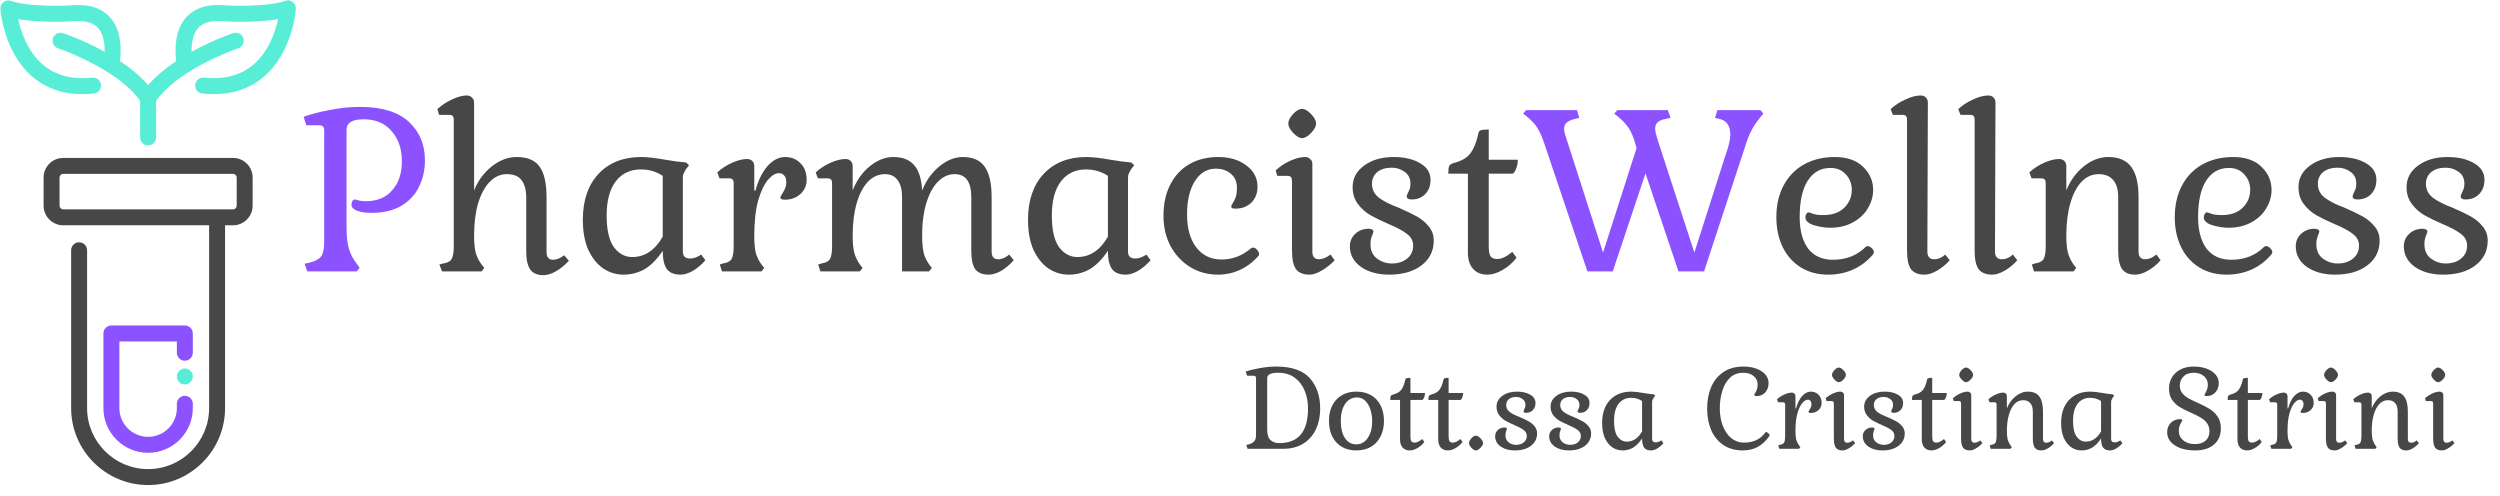 <svg width="2579" height="512" viewBox="0 0 2579 512" fill="none" xmlns="http://www.w3.org/2000/svg">
<path d="M301.716 1.873C299.341 0.215 296.331 -0.09 293.697 1.097C293.532 1.168 276.575 7.953 228.257 5.331C212.382 4.46 200.152 8.764 191.933 18.078C180.432 31.095 180.221 50.098 181.82 62.998C171.213 70.065 160.959 78.355 152.798 87.809C144.637 78.355 134.372 70.065 123.765 62.998C125.364 50.098 125.152 31.095 113.652 18.078C105.432 8.764 93.215 4.484 77.328 5.342C29.021 7.965 12.065 1.18 12.006 1.156C9.372 -0.032 6.303 0.262 3.927 1.909C1.552 3.567 0.223 6.342 0.423 9.223C0.552 11.046 3.821 54.225 33.925 79.531C47.836 91.231 65.04 97.123 85.159 97.123C88.969 97.123 92.885 96.911 96.895 96.488C101.411 96.006 104.691 91.96 104.221 87.445C103.751 82.918 99.706 79.66 95.178 80.119C74.6 82.283 57.572 77.873 44.59 66.996C28.433 53.461 21.554 32.647 18.72 19.724C29.844 21.676 48.647 23.381 78.222 21.782C88.817 21.206 96.589 23.628 101.317 28.978C106.926 35.34 108.113 45.253 107.949 53.402C86.088 41.302 66.521 34.681 65.028 34.188C60.712 32.753 56.056 35.081 54.621 39.397C53.186 43.713 55.515 48.369 59.83 49.804C60.23 49.933 85.83 58.611 110.265 73.875C110.371 73.945 110.477 74.016 110.595 74.075C123.624 82.247 136.288 92.302 144.579 103.931V141.784C144.579 146.335 148.259 150.015 152.81 150.015C157.361 150.015 161.041 146.335 161.041 141.784V103.931C169.343 92.302 182.008 82.247 195.037 74.075C195.143 74.016 195.249 73.945 195.355 73.875C219.79 58.611 245.39 49.933 245.79 49.804C250.105 48.369 252.434 43.713 250.999 39.397C249.564 35.081 244.896 32.753 240.592 34.188C239.099 34.681 219.532 41.302 197.671 53.402C197.495 45.253 198.694 35.328 204.303 28.978C209.031 23.628 216.803 21.217 227.387 21.782C256.961 23.393 275.764 21.688 286.888 19.724C284.054 32.647 277.175 53.461 261.018 66.996C248.036 77.873 231.02 82.283 210.43 80.119C205.914 79.672 201.858 82.918 201.387 87.445C200.917 91.972 204.186 96.017 208.713 96.488C212.735 96.911 216.639 97.123 220.449 97.123C240.58 97.123 257.772 91.231 271.683 79.531C301.799 54.225 305.068 11.057 305.185 9.223C305.373 6.33 304.092 3.531 301.716 1.873Z" fill="#57EDD6"/>
<path d="M240.392 162.915H65.204C54.045 162.915 44.967 171.993 44.967 183.153V212.163C44.967 223.322 54.045 232.4 65.204 232.4H81.632H215.722V420.982C215.722 455.683 187.488 483.917 152.786 483.917C118.085 483.917 89.851 455.683 89.851 420.982V258.165C89.851 253.614 86.171 249.933 81.62 249.933C77.069 249.933 73.389 253.614 73.389 258.165V420.982C73.389 464.761 109.007 500.38 152.786 500.38C196.566 500.38 232.184 464.761 232.184 420.982V232.412H240.381C251.54 232.412 260.618 223.334 260.618 212.174V183.165C260.63 171.993 251.552 162.915 240.392 162.915ZM244.167 212.163C244.167 214.244 242.474 215.937 240.392 215.937H223.965H81.632H65.204C63.123 215.937 61.429 214.244 61.429 212.163V183.153C61.429 181.071 63.123 179.378 65.204 179.378H240.392C242.474 179.378 244.167 181.071 244.167 183.153V212.163Z" fill="#474747"/>
<path d="M195.249 381.53C194.802 381.224 194.32 380.977 193.826 380.766C193.32 380.566 192.803 380.401 192.286 380.295C191.215 380.084 190.122 380.084 189.064 380.295C188.534 380.401 188.017 380.566 187.523 380.766C187.029 380.977 186.547 381.224 186.1 381.53C185.653 381.824 185.23 382.165 184.854 382.553C183.325 384.082 182.443 386.198 182.443 388.374C182.443 390.537 183.325 392.654 184.854 394.183C185.23 394.571 185.653 394.912 186.1 395.206C186.547 395.512 187.029 395.759 187.523 395.97C188.017 396.17 188.534 396.335 189.064 396.441C189.593 396.546 190.134 396.593 190.675 396.593C191.215 396.593 191.756 396.546 192.286 396.441C192.803 396.335 193.32 396.17 193.826 395.97C194.32 395.759 194.802 395.512 195.249 395.206C195.696 394.912 196.119 394.571 196.495 394.183C198.024 392.654 198.906 390.537 198.906 388.374C198.906 386.198 198.024 384.082 196.495 382.553C196.119 382.165 195.696 381.824 195.249 381.53Z" fill="#57EDD6"/>
<path d="M190.675 335.775H114.922C110.371 335.775 106.691 339.456 106.691 344.006V420.994C106.691 446.417 127.375 467.101 152.798 467.101C178.222 467.101 198.906 446.417 198.906 420.994V416.561C198.906 412.01 195.225 408.329 190.675 408.329C186.124 408.329 182.443 412.01 182.443 416.561V420.994C182.443 437.339 169.143 450.639 152.798 450.639C136.453 450.639 123.153 437.339 123.153 420.994V352.238H182.443V363.891C182.443 368.442 186.124 372.123 190.675 372.123C195.225 372.123 198.906 368.442 198.906 363.891V344.006C198.906 339.456 195.225 335.775 190.675 335.775Z" fill="#8C52FF"/>
<path d="M314.216 272.064L319.848 270.784C325.651 269.248 329.491 267.115 331.368 264.384C333.416 261.483 334.44 256.448 334.44 249.28V134.592C334.44 132.544 334.013 131.179 333.16 130.496C332.307 129.643 331.027 129.216 329.32 129.216H316.008L313.192 120.512C319.848 117.952 328.637 115.648 339.56 113.6C350.483 111.381 360.979 110.272 371.048 110.272C393.747 110.272 410.643 115.392 421.736 125.632C432.829 135.872 438.376 149.099 438.376 165.312C438.376 175.381 436.328 184.512 432.232 192.704C428.307 200.896 422.163 207.467 413.8 212.416C405.608 217.195 395.368 219.584 383.08 219.584C377.619 219.584 372.84 218.901 368.744 217.536C364.648 216 362.6 213.952 362.6 211.392C362.6 209.856 362.856 208.576 363.368 207.552C364.051 206.357 364.989 205.76 366.184 205.76C366.696 205.76 367.976 206.101 370.024 206.784C372.072 207.296 374.547 207.552 377.448 207.552C389.053 207.552 398.099 203.797 404.584 196.288C411.24 188.779 414.568 178.795 414.568 166.336C414.568 153.707 411.069 143.381 404.072 135.36C397.245 127.168 387.517 123.072 374.888 123.072C363.283 123.072 357.48 126.741 357.48 134.08V233.408C357.48 242.965 358.248 250.56 359.784 256.192C361.32 261.653 364.051 266.944 367.976 272.064L371.048 276.16L367.976 280H317.032L314.216 272.064ZM1592.27 145.6C1589.71 138.432 1586.98 132.971 1584.07 129.216C1581.17 125.461 1576.91 121.451 1571.27 117.184L1574.35 113.6H1626.83L1629.13 121.536L1624.27 122.816C1620.51 123.669 1617.78 124.949 1616.07 126.656C1614.37 128.192 1613.51 130.325 1613.51 133.056C1613.51 134.763 1613.94 136.896 1614.79 139.456C1615.65 142.016 1616.16 143.637 1616.33 144.32L1653.71 260.544L1688.27 152.768L1686.22 145.6C1684 138.603 1681.35 133.227 1678.28 129.472C1675.38 125.717 1671.03 121.621 1665.23 117.184L1668.55 113.6H1720.52L1723.34 121.536L1717.71 122.816C1714.12 123.499 1711.48 124.693 1709.77 126.4C1708.23 127.936 1707.47 130.155 1707.47 133.056C1707.47 135.104 1708.32 138.859 1710.03 144.32L1747.91 260.544L1780.17 159.68C1783.41 150.805 1785.03 143.723 1785.03 138.432C1784.69 129.557 1781.11 124.352 1774.28 122.816L1769.16 121.536L1771.72 113.6H1816.01L1819.08 117.184L1815.5 121.536C1809.7 128.533 1805.34 136.213 1802.44 144.576L1757.9 280H1731.53L1697.48 178.88L1663.69 280H1637.58L1592.27 145.6Z" fill="#8C52FF"/>
<path d="M560.504 283.84C554.189 283.84 549.667 281.877 546.936 277.952C544.205 274.027 542.84 267.712 542.84 259.008V203.968C542.84 195.947 541.219 189.888 537.976 185.792C534.904 181.696 529.869 179.648 522.872 179.648C516.216 179.648 510.328 182.293 505.208 187.584C500.088 192.875 496.077 200.299 493.176 209.856C490.445 219.413 489.08 230.421 489.08 242.88C489.08 250.048 489.592 255.851 490.616 260.288C491.811 264.725 493.859 268.907 496.76 272.832L499.576 276.416L496.76 280H456.056L453.24 272.832L458.36 271.552C462.285 270.869 464.845 269.333 466.04 266.944C467.405 264.384 468.088 260.117 468.088 254.144V123.584C468.088 121.707 467.747 120.427 467.064 119.744C466.381 118.891 465.187 118.464 463.48 118.464H452.984L451.192 112.576C455.629 108.48 460.664 105.152 466.296 102.592C472.099 99.861 477.133 98.496 481.4 98.496C483.619 98.496 485.411 99.179 486.776 100.544C488.312 101.909 489.08 103.701 489.08 105.92V196.544C493.005 186.475 499.064 178.197 507.256 171.712C515.448 165.227 523.981 161.984 532.856 161.984C544.12 161.984 552.056 165.312 556.664 171.968C561.443 178.453 563.832 189.12 563.832 203.968V260.032C563.832 265.323 566.051 267.968 570.488 267.968C574.072 267.968 577.912 266.432 582.008 263.36L586.872 268.992C582.605 273.6 578.083 277.269 573.304 280C568.696 282.56 564.429 283.84 560.504 283.84ZM643.224 283.328C635.715 283.328 628.717 281.195 622.232 276.928C615.917 272.491 610.797 266.091 606.872 257.728C603.117 249.195 601.24 238.869 601.24 226.752C601.24 206.784 606.616 190.997 617.368 179.392C628.291 167.787 642.968 161.984 661.4 161.984C667.544 161.984 675.907 162.923 686.488 164.8C694.339 166.165 701.421 167.104 707.736 167.616L710.808 170.432L707.48 174.784C706.285 176.832 705.432 178.453 704.92 179.648C704.579 180.672 704.408 182.123 704.408 184V259.52C704.408 264.299 706.883 266.688 711.832 266.688C715.587 266.688 719.427 265.323 723.352 262.592L727.704 268.48C723.608 273.088 719.256 276.757 714.648 279.488C710.04 282.048 705.859 283.328 702.104 283.328C695.619 283.328 690.925 281.451 688.024 277.696C685.123 273.771 683.672 267.456 683.672 258.752C677.528 267.797 671.128 274.197 664.472 277.952C657.987 281.536 650.904 283.328 643.224 283.328ZM652.184 265.152C665.155 265.152 675.651 258.155 683.672 244.16V181.44C677.016 177.003 669.507 174.784 661.144 174.784C650.051 174.784 641.347 178.965 635.032 187.328C628.888 195.52 625.816 207.211 625.816 222.4C625.816 237.077 628.291 247.915 633.24 254.912C638.36 261.739 644.675 265.152 652.184 265.152ZM742.526 272.832L746.878 271.552C750.974 270.869 753.619 269.333 754.814 266.944C756.179 264.384 756.862 260.117 756.862 254.144V189.12C756.862 187.243 756.521 185.963 755.838 185.28C755.155 184.427 753.961 184 752.254 184H742.27L739.966 177.856C744.403 173.76 749.523 170.432 755.326 167.872C761.129 165.312 766.249 164.032 770.686 164.032C772.905 164.032 774.697 164.715 776.062 166.08C777.427 167.445 778.11 169.152 778.11 171.2V196.544H779.39C782.121 186.133 786.217 177.771 791.678 171.456C797.31 165.141 803.369 161.984 809.854 161.984C816.339 161.984 821.63 164.117 825.726 168.384C829.993 172.48 832.126 178.197 832.126 185.536C832.126 191.339 829.993 196.203 825.726 200.128C821.459 204.053 816.083 206.016 809.598 206.016C806.526 206.016 804.99 205.248 804.99 203.712C804.99 203.2 805.587 202.005 806.782 200.128C807.977 198.251 809.001 196.373 809.854 194.496C810.707 192.619 811.134 190.4 811.134 187.84C811.134 184.939 810.451 182.72 809.086 181.184C807.721 179.477 805.929 178.624 803.71 178.624C800.126 178.624 796.371 180.843 792.446 185.28C788.521 189.717 785.107 196.8 782.206 206.528C779.475 216.256 778.11 228.629 778.11 243.648C778.11 250.645 778.622 256.363 779.646 260.8C780.841 265.067 782.803 269.077 785.534 272.832L788.35 276.416L785.534 280H744.83L742.526 272.832ZM1019.9 283.328C1013.58 283.328 1008.98 281.451 1006.07 277.696C1003.34 273.771 1001.98 267.456 1001.98 258.752V203.456C1001.98 187.584 996.261 179.648 984.826 179.648C978.511 179.648 972.794 182.208 967.674 187.328C962.725 192.277 958.799 199.36 955.898 208.576C952.997 217.621 951.461 228.117 951.29 240.064V242.88C951.29 250.731 951.887 257.045 953.082 261.824C954.447 266.603 957.178 271.467 961.274 276.416L958.458 280H930.554V203.456C930.554 195.605 929.018 189.717 925.946 185.792C923.045 181.696 918.693 179.648 912.89 179.648C906.234 179.648 900.346 182.293 895.226 187.584C890.277 192.875 886.437 200.299 883.706 209.856C880.975 219.413 879.61 230.421 879.61 242.88C879.61 250.048 880.122 255.851 881.146 260.288C882.341 264.725 884.303 268.907 887.034 272.832L889.85 276.416L887.034 280H846.33L844.026 272.832L848.378 271.552C852.474 270.869 855.119 269.333 856.314 266.944C857.679 264.384 858.362 260.117 858.362 254.144V189.12C858.362 187.243 858.021 185.963 857.338 185.28C856.655 184.427 855.461 184 853.754 184H843.77L841.466 177.856C845.903 173.76 851.023 170.432 856.826 167.872C862.629 165.312 867.749 164.032 872.186 164.032C874.405 164.032 876.197 164.715 877.562 166.08C878.927 167.445 879.61 169.152 879.61 171.2V196.544C883.535 186.304 889.338 178.027 897.018 171.712C904.869 165.227 913.061 161.984 921.594 161.984C931.151 161.984 938.319 164.8 943.098 170.432C947.877 175.893 950.607 184.597 951.29 196.544C955.215 186.475 961.103 178.197 968.954 171.712C976.805 165.227 984.911 161.984 993.274 161.984C1003.68 161.984 1011.19 165.312 1015.8 171.968C1020.58 178.624 1022.97 189.12 1022.97 203.456V259.52C1022.97 264.811 1025.19 267.456 1029.63 267.456C1033.55 267.456 1037.39 265.835 1041.15 262.592L1045.75 268.48C1041.66 273.088 1037.31 276.757 1032.7 279.488C1028.09 282.048 1023.82 283.328 1019.9 283.328ZM1102.47 283.328C1094.96 283.328 1087.97 281.195 1081.48 276.928C1075.17 272.491 1070.05 266.091 1066.12 257.728C1062.37 249.195 1060.49 238.869 1060.49 226.752C1060.49 206.784 1065.87 190.997 1076.62 179.392C1087.54 167.787 1102.22 161.984 1120.65 161.984C1126.79 161.984 1135.16 162.923 1145.74 164.8C1153.59 166.165 1160.67 167.104 1166.99 167.616L1170.06 170.432L1166.73 174.784C1165.54 176.832 1164.68 178.453 1164.17 179.648C1163.83 180.672 1163.66 182.123 1163.66 184V259.52C1163.66 264.299 1166.13 266.688 1171.08 266.688C1174.84 266.688 1178.68 265.323 1182.6 262.592L1186.95 268.48C1182.86 273.088 1178.51 276.757 1173.9 279.488C1169.29 282.048 1165.11 283.328 1161.35 283.328C1154.87 283.328 1150.18 281.451 1147.27 277.696C1144.37 273.771 1142.92 267.456 1142.92 258.752C1136.78 267.797 1130.38 274.197 1123.72 277.952C1117.24 281.536 1110.15 283.328 1102.47 283.328ZM1111.43 265.152C1124.4 265.152 1134.9 258.155 1142.92 244.16V181.44C1136.27 177.003 1128.76 174.784 1120.39 174.784C1109.3 174.784 1100.6 178.965 1094.28 187.328C1088.14 195.52 1085.07 207.211 1085.07 222.4C1085.07 237.077 1087.54 247.915 1092.49 254.912C1097.61 261.739 1103.92 265.152 1111.43 265.152ZM1256.56 283.328C1245.81 283.328 1236.17 280.683 1227.63 275.392C1219.1 270.101 1212.36 262.848 1207.41 253.632C1202.63 244.416 1200.24 234.091 1200.24 222.656C1200.24 210.368 1202.54 199.701 1207.15 190.656C1211.76 181.44 1218.33 174.357 1226.86 169.408C1235.4 164.459 1245.3 161.984 1256.56 161.984C1268.51 161.984 1278.23 164.885 1285.74 170.688C1293.42 176.32 1297.26 183.659 1297.26 192.704C1297.26 199.36 1295.13 204.821 1290.86 209.088C1286.6 213.184 1281.14 215.232 1274.48 215.232C1272.94 215.232 1271.83 215.061 1271.15 214.72C1270.47 214.379 1270.13 213.781 1270.13 212.928C1270.13 212.416 1270.64 211.307 1271.66 209.6C1272.86 207.893 1273.88 205.845 1274.74 203.456C1275.59 200.896 1276.02 197.653 1276.02 193.728C1276.02 187.584 1273.97 182.805 1269.87 179.392C1265.95 175.808 1260.66 174.016 1254 174.016C1245.13 174.016 1237.96 178.368 1232.5 187.072C1227.21 195.605 1224.56 206.955 1224.56 221.12C1224.56 235.456 1227.72 246.805 1234.03 255.168C1240.52 263.531 1249.22 267.712 1260.14 267.712C1265.78 267.712 1271.07 266.773 1276.02 264.896C1280.97 263.019 1285.91 260.032 1290.86 255.936C1291.21 255.595 1291.89 255.424 1292.91 255.424C1294.28 255.424 1295.56 256.192 1296.75 257.728C1298.12 259.093 1298.8 260.544 1298.8 262.08C1298.8 263.275 1298.63 263.872 1298.29 263.872C1292.83 270.187 1286.43 275.051 1279.09 278.464C1271.92 281.707 1264.41 283.328 1256.56 283.328ZM1343.08 142.528C1340.52 142.528 1337.53 140.736 1334.12 137.152C1330.7 133.568 1329 130.325 1329 127.424C1329 124.523 1330.62 121.28 1333.86 117.696C1337.28 114.112 1340.35 112.32 1343.08 112.32C1345.98 112.32 1349.14 114.112 1352.55 117.696C1355.96 121.28 1357.67 124.523 1357.67 127.424C1357.67 130.325 1355.96 133.568 1352.55 137.152C1349.14 140.736 1345.98 142.528 1343.08 142.528ZM1350.76 283.328C1344.44 283.328 1339.84 281.451 1336.93 277.696C1334.2 273.771 1332.84 267.456 1332.84 258.752V187.072C1332.84 185.024 1332.5 183.573 1331.81 182.72C1331.13 181.867 1329.94 181.44 1328.23 181.44H1317.73L1315.94 175.808C1320.38 171.712 1325.41 168.384 1331.05 165.824C1336.85 163.264 1341.88 161.984 1346.15 161.984C1348.37 161.984 1350.16 162.667 1351.53 164.032C1353.06 165.227 1353.83 166.848 1353.83 168.896V259.52C1353.83 264.811 1356.13 267.456 1360.74 267.456C1364.33 267.456 1368.25 265.835 1372.52 262.592L1376.87 268.48C1372.6 272.917 1368.08 276.501 1363.3 279.232C1358.69 281.963 1354.51 283.328 1350.76 283.328ZM1432.99 283.328C1421.39 283.328 1411.74 280.683 1404.06 275.392C1396.38 269.931 1392.54 262.848 1392.54 254.144C1392.54 249.024 1394.34 244.757 1397.92 241.344C1401.67 237.76 1406.37 235.968 1412 235.968C1413.19 235.968 1414.3 236.224 1415.33 236.736C1416.35 237.248 1416.86 237.931 1416.86 238.784C1416.86 239.296 1416.35 240.832 1415.33 243.392C1414.3 245.781 1413.79 248.683 1413.79 252.096C1413.79 258.411 1416.01 263.275 1420.45 266.688C1425.06 270.101 1430.18 271.808 1435.81 271.808C1442.29 271.808 1447.58 270.101 1451.68 266.688C1455.78 263.275 1457.82 258.837 1457.82 253.376C1457.82 248.427 1455.61 244.331 1451.17 241.088C1446.9 237.845 1440.67 234.517 1432.48 231.104C1424.97 227.861 1418.66 224.789 1413.54 221.888C1408.59 218.987 1404.32 215.147 1400.74 210.368C1397.15 205.589 1395.36 199.787 1395.36 192.96C1395.36 183.915 1399.37 176.491 1407.39 170.688C1415.41 164.885 1425.48 161.984 1437.6 161.984C1448.69 161.984 1457.82 164.117 1464.99 168.384C1472.16 172.48 1475.74 178.197 1475.74 185.536C1475.74 191.509 1473.95 196.373 1470.37 200.128C1466.78 203.883 1462.09 205.76 1456.29 205.76C1452.87 205.76 1451.17 204.651 1451.17 202.432C1451.17 201.749 1451.77 200.213 1452.96 197.824C1454.33 195.435 1455.01 192.704 1455.01 189.632C1455.01 184.171 1453.05 180.075 1449.12 177.344C1445.19 174.443 1440.76 172.992 1435.81 172.992C1429.49 172.992 1424.46 174.528 1420.7 177.6C1417.12 180.672 1415.33 184.683 1415.33 189.632C1415.33 195.435 1417.72 200.213 1422.5 203.968C1427.27 207.552 1434.02 210.965 1442.72 214.208C1450.23 217.451 1456.46 220.437 1461.41 223.168C1466.36 225.899 1470.54 229.397 1473.95 233.664C1477.37 237.76 1479.07 242.624 1479.07 248.256C1479.07 258.837 1474.81 267.371 1466.27 273.856C1457.91 280.171 1446.82 283.328 1432.99 283.328ZM1534.51 283.328C1528.19 283.328 1523.24 281.365 1519.66 277.44C1516.08 273.344 1514.28 267.797 1514.28 260.8V179.136H1494.06C1494.06 175.04 1494.4 172.395 1495.08 171.2C1495.77 169.835 1497.3 168.811 1499.69 168.128C1507.88 166.08 1513.69 162.667 1517.1 157.888C1520.51 153.109 1523.07 146.795 1524.78 138.944C1525.12 136.555 1525.89 135.104 1527.08 134.592C1528.45 133.909 1531.35 133.568 1535.79 133.568V164.8H1565.74C1565.74 168.043 1565.23 170.944 1564.2 173.504C1563.35 176.064 1562.16 177.941 1560.62 179.136H1535.79V254.144C1535.79 258.923 1536.39 262.336 1537.58 264.384C1538.95 266.261 1541.25 267.2 1544.49 267.2C1549.1 267.2 1554.31 264.725 1560.11 259.776L1564.46 265.92C1560.53 271.04 1555.76 275.221 1550.12 278.464C1544.49 281.707 1539.29 283.328 1534.51 283.328ZM1885.99 283.328C1875.24 283.328 1865.86 280.853 1857.83 275.904C1849.81 270.955 1843.58 264.043 1839.15 255.168C1834.71 246.123 1832.49 235.712 1832.49 223.936C1832.49 211.648 1834.96 200.811 1839.91 191.424C1844.86 182.037 1851.86 174.784 1860.91 169.664C1870.12 164.544 1880.7 161.984 1892.65 161.984C1905.28 161.984 1915.01 165.312 1921.83 171.968C1928.83 178.624 1932.33 186.645 1932.33 196.032C1932.33 202.517 1930.54 208.747 1926.95 214.72C1923.54 220.693 1918.42 225.557 1911.59 229.312C1904.94 233.067 1897.09 234.944 1888.04 234.944C1882.92 234.944 1877.38 234.091 1871.4 232.384C1865.43 230.507 1862.44 227.776 1862.44 224.192C1862.44 222.827 1862.78 221.632 1863.47 220.608C1864.15 219.584 1864.92 219.072 1865.77 219.072C1866.28 219.072 1867.82 219.584 1870.38 220.608C1873.11 221.461 1876.61 221.888 1880.87 221.888C1890.26 221.888 1897.51 219.328 1902.63 214.208C1907.75 209.088 1910.31 202.944 1910.31 195.776C1910.31 189.632 1908.27 184.341 1904.17 179.904C1900.24 175.467 1894.95 173.248 1888.3 173.248C1878.23 173.248 1870.38 177.685 1864.75 186.56C1859.28 195.264 1856.55 207.723 1856.55 223.936C1856.55 237.76 1859.46 248.597 1865.26 256.448C1871.23 264.128 1879.76 267.968 1890.86 267.968C1904.51 267.968 1915.78 263.531 1924.65 254.656C1925.16 254.144 1925.84 253.888 1926.7 253.888C1928.06 253.888 1929.43 254.571 1930.79 255.936C1932.33 257.301 1933.1 258.752 1933.1 260.288C1933.1 260.8 1932.93 261.312 1932.59 261.824C1932.24 262.165 1932.07 262.421 1932.07 262.592C1926.27 269.419 1919.36 274.624 1911.34 278.208C1903.49 281.621 1895.04 283.328 1885.99 283.328ZM1985.45 283.328C1978.97 283.328 1974.28 281.451 1971.37 277.696C1968.64 273.771 1967.28 267.456 1967.28 258.752V123.584C1967.28 121.707 1966.94 120.427 1966.25 119.744C1965.57 118.891 1964.38 118.464 1962.67 118.464H1952.69L1950.38 112.576C1954.82 108.48 1959.94 105.152 1965.74 102.592C1971.54 99.861 1976.75 98.496 1981.36 98.496C1983.58 98.496 1985.37 99.179 1986.73 100.544C1988.1 101.909 1988.78 103.701 1988.78 105.92L1988.27 259.52C1988.27 262.08 1988.87 264.043 1990.06 265.408C1991.26 266.773 1992.96 267.456 1995.18 267.456C1999.45 267.456 2003.29 265.835 2006.7 262.592L2011.31 268.48C2007.38 272.917 2003.03 276.501 1998.25 279.232C1993.48 281.963 1989.21 283.328 1985.45 283.328ZM2055.2 283.328C2048.72 283.328 2044.03 281.451 2041.12 277.696C2038.39 273.771 2037.03 267.456 2037.03 258.752V123.584C2037.03 121.707 2036.69 120.427 2036 119.744C2035.32 118.891 2034.13 118.464 2032.42 118.464H2022.44L2020.13 112.576C2024.57 108.48 2029.69 105.152 2035.49 102.592C2041.29 99.861 2046.5 98.496 2051.11 98.496C2053.33 98.496 2055.12 99.179 2056.48 100.544C2057.85 101.909 2058.53 103.701 2058.53 105.92L2058.02 259.52C2058.02 262.08 2058.62 264.043 2059.81 265.408C2061.01 266.773 2062.71 267.456 2064.93 267.456C2069.2 267.456 2073.04 265.835 2076.45 262.592L2081.06 268.48C2077.13 272.917 2072.78 276.501 2068 279.232C2063.23 281.963 2058.96 283.328 2055.2 283.328ZM2202.78 283.328C2196.46 283.328 2191.94 281.451 2189.21 277.696C2186.48 273.771 2185.11 267.456 2185.11 258.752V203.456C2185.11 195.605 2183.41 189.717 2179.99 185.792C2176.58 181.696 2171.55 179.648 2164.89 179.648C2158.23 179.648 2152.35 182.293 2147.23 187.584C2142.28 192.875 2138.44 200.299 2135.71 209.856C2132.98 219.413 2131.61 230.421 2131.61 242.88C2131.61 250.048 2132.12 255.851 2133.15 260.288C2134.34 264.725 2136.3 268.907 2139.03 272.832L2141.85 276.416L2139.03 280H2098.33L2096.03 272.832L2100.38 271.552C2104.47 270.869 2107.12 269.333 2108.31 266.944C2109.68 264.384 2110.36 260.117 2110.36 254.144V189.12C2110.36 187.243 2110.02 185.963 2109.34 185.28C2108.66 184.427 2107.46 184 2105.75 184H2095.77L2093.47 177.856C2097.9 173.76 2103.02 170.432 2108.83 167.872C2114.63 165.312 2119.75 164.032 2124.19 164.032C2126.4 164.032 2128.2 164.715 2129.56 166.08C2130.93 167.445 2131.61 169.152 2131.61 171.2V196.544C2135.54 186.475 2141.51 178.197 2149.53 171.712C2157.55 165.227 2166 161.984 2174.87 161.984C2185.63 161.984 2193.48 165.312 2198.43 171.968C2203.55 178.624 2206.11 189.12 2206.11 203.456V259.52C2206.11 264.811 2208.41 267.456 2213.02 267.456C2216.77 267.456 2220.61 265.835 2224.54 262.592L2228.89 268.48C2224.96 272.917 2220.61 276.501 2215.83 279.232C2211.06 281.963 2206.7 283.328 2202.78 283.328ZM2296.99 283.328C2286.24 283.328 2276.86 280.853 2268.83 275.904C2260.81 270.955 2254.58 264.043 2250.15 255.168C2245.71 246.123 2243.49 235.712 2243.49 223.936C2243.49 211.648 2245.96 200.811 2250.91 191.424C2255.86 182.037 2262.86 174.784 2271.91 169.664C2281.12 164.544 2291.7 161.984 2303.65 161.984C2316.28 161.984 2326.01 165.312 2332.83 171.968C2339.83 178.624 2343.33 186.645 2343.33 196.032C2343.33 202.517 2341.54 208.747 2337.95 214.72C2334.54 220.693 2329.42 225.557 2322.59 229.312C2315.94 233.067 2308.09 234.944 2299.04 234.944C2293.92 234.944 2288.38 234.091 2282.4 232.384C2276.43 230.507 2273.44 227.776 2273.44 224.192C2273.44 222.827 2273.78 221.632 2274.47 220.608C2275.15 219.584 2275.92 219.072 2276.77 219.072C2277.28 219.072 2278.82 219.584 2281.38 220.608C2284.11 221.461 2287.61 221.888 2291.87 221.888C2301.26 221.888 2308.51 219.328 2313.63 214.208C2318.75 209.088 2321.31 202.944 2321.31 195.776C2321.31 189.632 2319.27 184.341 2315.17 179.904C2311.24 175.467 2305.95 173.248 2299.3 173.248C2289.23 173.248 2281.38 177.685 2275.75 186.56C2270.28 195.264 2267.55 207.723 2267.55 223.936C2267.55 237.76 2270.46 248.597 2276.26 256.448C2282.23 264.128 2290.76 267.968 2301.86 267.968C2315.51 267.968 2326.78 263.531 2335.65 254.656C2336.16 254.144 2336.84 253.888 2337.7 253.888C2339.06 253.888 2340.43 254.571 2341.79 255.936C2343.33 257.301 2344.1 258.752 2344.1 260.288C2344.1 260.8 2343.93 261.312 2343.59 261.824C2343.24 262.165 2343.07 262.421 2343.07 262.592C2337.27 269.419 2330.36 274.624 2322.34 278.208C2314.49 281.621 2306.04 283.328 2296.99 283.328ZM2408.74 283.328C2397.14 283.328 2387.49 280.683 2379.81 275.392C2372.13 269.931 2368.29 262.848 2368.29 254.144C2368.29 249.024 2370.09 244.757 2373.67 241.344C2377.42 237.76 2382.12 235.968 2387.75 235.968C2388.94 235.968 2390.05 236.224 2391.08 236.736C2392.1 237.248 2392.61 237.931 2392.61 238.784C2392.61 239.296 2392.1 240.832 2391.08 243.392C2390.05 245.781 2389.54 248.683 2389.54 252.096C2389.54 258.411 2391.76 263.275 2396.2 266.688C2400.81 270.101 2405.93 271.808 2411.56 271.808C2418.04 271.808 2423.33 270.101 2427.43 266.688C2431.53 263.275 2433.57 258.837 2433.57 253.376C2433.57 248.427 2431.36 244.331 2426.92 241.088C2422.65 237.845 2416.42 234.517 2408.23 231.104C2400.72 227.861 2394.41 224.789 2389.29 221.888C2384.34 218.987 2380.07 215.147 2376.49 210.368C2372.9 205.589 2371.11 199.787 2371.11 192.96C2371.11 183.915 2375.12 176.491 2383.14 170.688C2391.16 164.885 2401.23 161.984 2413.35 161.984C2424.44 161.984 2433.57 164.117 2440.74 168.384C2447.91 172.48 2451.49 178.197 2451.49 185.536C2451.49 191.509 2449.7 196.373 2446.12 200.128C2442.53 203.883 2437.84 205.76 2432.04 205.76C2428.62 205.76 2426.92 204.651 2426.92 202.432C2426.92 201.749 2427.52 200.213 2428.71 197.824C2430.08 195.435 2430.76 192.704 2430.76 189.632C2430.76 184.171 2428.8 180.075 2424.87 177.344C2420.94 174.443 2416.51 172.992 2411.56 172.992C2405.24 172.992 2400.21 174.528 2396.45 177.6C2392.87 180.672 2391.08 184.683 2391.08 189.632C2391.08 195.435 2393.47 200.213 2398.25 203.968C2403.02 207.552 2409.77 210.965 2418.47 214.208C2425.98 217.451 2432.21 220.437 2437.16 223.168C2442.11 225.899 2446.29 229.397 2449.7 233.664C2453.12 237.76 2454.82 242.624 2454.82 248.256C2454.82 258.837 2450.56 267.371 2442.02 273.856C2433.66 280.171 2422.57 283.328 2408.74 283.328ZM2520.24 283.328C2508.64 283.328 2498.99 280.683 2491.31 275.392C2483.63 269.931 2479.79 262.848 2479.79 254.144C2479.79 249.024 2481.59 244.757 2485.17 241.344C2488.92 237.76 2493.62 235.968 2499.25 235.968C2500.44 235.968 2501.55 236.224 2502.58 236.736C2503.6 237.248 2504.11 237.931 2504.11 238.784C2504.11 239.296 2503.6 240.832 2502.58 243.392C2501.55 245.781 2501.04 248.683 2501.04 252.096C2501.04 258.411 2503.26 263.275 2507.7 266.688C2512.31 270.101 2517.43 271.808 2523.06 271.808C2529.54 271.808 2534.83 270.101 2538.93 266.688C2543.03 263.275 2545.07 258.837 2545.07 253.376C2545.07 248.427 2542.86 244.331 2538.42 241.088C2534.15 237.845 2527.92 234.517 2519.73 231.104C2512.22 227.861 2505.91 224.789 2500.79 221.888C2495.84 218.987 2491.57 215.147 2487.99 210.368C2484.4 205.589 2482.61 199.787 2482.61 192.96C2482.61 183.915 2486.62 176.491 2494.64 170.688C2502.66 164.885 2512.73 161.984 2524.85 161.984C2535.94 161.984 2545.07 164.117 2552.24 168.384C2559.41 172.48 2562.99 178.197 2562.99 185.536C2562.99 191.509 2561.2 196.373 2557.62 200.128C2554.03 203.883 2549.34 205.76 2543.54 205.76C2540.12 205.76 2538.42 204.651 2538.42 202.432C2538.42 201.749 2539.02 200.213 2540.21 197.824C2541.58 195.435 2542.26 192.704 2542.26 189.632C2542.26 184.171 2540.3 180.075 2536.37 177.344C2532.44 174.443 2528.01 172.992 2523.06 172.992C2516.74 172.992 2511.71 174.528 2507.95 177.6C2504.37 180.672 2502.58 184.683 2502.58 189.632C2502.58 195.435 2504.97 200.213 2509.75 203.968C2514.52 207.552 2521.27 210.965 2529.97 214.208C2537.48 217.451 2543.71 220.437 2548.66 223.168C2553.61 225.899 2557.79 229.397 2561.2 233.664C2564.62 237.76 2566.32 242.624 2566.32 248.256C2566.32 258.837 2562.06 267.371 2553.52 273.856C2545.16 280.171 2534.07 283.328 2520.24 283.328Z" fill="#474747"/>
<path d="M1285.61 459.032L1288.42 458.392C1290.81 457.624 1292.61 456.6 1293.8 455.32C1295.08 453.955 1295.72 451.821 1295.72 448.92V390.296C1295.72 389.272 1295.51 388.589 1295.08 388.248C1294.65 387.821 1294.01 387.608 1293.16 387.608H1286.5L1285.1 383.256C1288.77 381.976 1293.54 380.824 1299.43 379.8C1305.32 378.691 1310.99 378.136 1316.46 378.136C1332.58 378.136 1344.19 382.147 1351.27 390.168C1358.35 398.189 1361.9 408.643 1361.9 421.528C1361.9 429.379 1360.45 436.461 1357.54 442.776C1354.64 449.005 1350.29 453.955 1344.49 457.624C1338.77 461.208 1331.73 463 1323.37 463H1287.02L1285.61 459.032ZM1319.78 457.112C1339.5 457.112 1349.35 445.165 1349.35 421.272C1349.35 414.701 1348.2 408.643 1345.9 403.096C1343.68 397.549 1340.26 393.069 1335.66 389.656C1331.05 386.243 1325.37 384.536 1318.63 384.536C1311.04 384.536 1307.24 386.371 1307.24 390.04V442.648C1307.24 448.195 1308.39 451.992 1310.7 454.04C1313 456.088 1316.03 457.112 1319.78 457.112ZM1399.41 464.664C1390.71 464.664 1383.8 461.933 1378.68 456.472C1373.56 450.925 1371 443.501 1371 434.2C1371 424.899 1373.56 417.56 1378.68 412.184C1383.8 406.723 1390.71 403.992 1399.41 403.992C1405.13 403.992 1410.12 405.229 1414.39 407.704C1418.65 410.179 1421.94 413.677 1424.24 418.2C1426.55 422.723 1427.7 428.056 1427.7 434.2C1427.7 440.344 1426.5 445.72 1424.12 450.328C1421.81 454.936 1418.53 458.477 1414.26 460.952C1409.99 463.427 1405.04 464.664 1399.41 464.664ZM1399.16 458.392C1404.02 458.392 1407.94 456.216 1410.93 451.864C1414 447.427 1415.54 441.624 1415.54 434.456C1415.54 430.787 1415.03 427.117 1414 423.448C1412.98 419.693 1411.27 416.536 1408.88 413.976C1406.58 411.331 1403.55 410.008 1399.8 410.008C1394.76 410.008 1390.71 412.227 1387.64 416.664C1384.65 421.101 1383.16 426.989 1383.16 434.328C1383.16 441.667 1384.56 447.512 1387.38 451.864C1390.28 456.216 1394.21 458.392 1399.16 458.392ZM1454.38 464.664C1451.22 464.664 1448.75 463.683 1446.96 461.72C1445.16 459.672 1444.27 456.899 1444.27 453.4V412.568H1434.16C1434.16 410.52 1434.33 409.197 1434.67 408.6C1435.01 407.917 1435.78 407.405 1436.97 407.064C1441.07 406.04 1443.97 404.333 1445.68 401.944C1447.38 399.555 1448.66 396.397 1449.52 392.472C1449.69 391.277 1450.07 390.552 1450.67 390.296C1451.35 389.955 1452.8 389.784 1455.02 389.784V405.4H1470C1470 407.021 1469.74 408.472 1469.23 409.752C1468.8 411.032 1468.2 411.971 1467.44 412.568H1455.02V450.072C1455.02 452.461 1455.32 454.168 1455.92 455.192C1456.6 456.131 1457.75 456.6 1459.37 456.6C1461.68 456.6 1464.28 455.363 1467.18 452.888L1469.36 455.96C1467.39 458.52 1465 460.611 1462.19 462.232C1459.37 463.853 1456.77 464.664 1454.38 464.664ZM1493.75 464.664C1490.6 464.664 1488.12 463.683 1486.33 461.72C1484.54 459.672 1483.64 456.899 1483.64 453.4V412.568H1473.53C1473.53 410.52 1473.7 409.197 1474.04 408.6C1474.38 407.917 1475.15 407.405 1476.35 407.064C1480.44 406.04 1483.34 404.333 1485.05 401.944C1486.76 399.555 1488.04 396.397 1488.89 392.472C1489.06 391.277 1489.44 390.552 1490.04 390.296C1490.72 389.955 1492.18 389.784 1494.39 389.784V405.4H1509.37C1509.37 407.021 1509.11 408.472 1508.6 409.752C1508.18 411.032 1507.58 411.971 1506.81 412.568H1494.39V450.072C1494.39 452.461 1494.69 454.168 1495.29 455.192C1495.97 456.131 1497.12 456.6 1498.75 456.6C1501.05 456.6 1503.65 455.363 1506.55 452.888L1508.73 455.96C1506.77 458.52 1504.38 460.611 1501.56 462.232C1498.75 463.853 1496.14 464.664 1493.75 464.664ZM1522.51 464.664C1521.14 464.664 1519.6 463.768 1517.9 461.976C1516.28 460.184 1515.47 458.563 1515.47 457.112C1515.47 455.491 1516.28 453.827 1517.9 452.12C1519.52 450.328 1521.05 449.432 1522.51 449.432C1523.87 449.432 1525.45 450.328 1527.24 452.12C1529.03 453.912 1529.93 455.576 1529.93 457.112C1529.93 458.563 1529.03 460.184 1527.24 461.976C1525.45 463.768 1523.87 464.664 1522.51 464.664ZM1562.62 464.664C1556.82 464.664 1552 463.341 1548.16 460.696C1544.32 457.965 1542.4 454.424 1542.4 450.072C1542.4 447.512 1543.29 445.379 1545.09 443.672C1546.96 441.88 1549.31 440.984 1552.12 440.984C1552.72 440.984 1553.28 441.112 1553.79 441.368C1554.3 441.624 1554.56 441.965 1554.56 442.392C1554.56 442.648 1554.3 443.416 1553.79 444.696C1553.28 445.891 1553.02 447.341 1553.02 449.048C1553.02 452.205 1554.13 454.637 1556.35 456.344C1558.65 458.051 1561.21 458.904 1564.03 458.904C1567.27 458.904 1569.92 458.051 1571.97 456.344C1574.01 454.637 1575.04 452.419 1575.04 449.688C1575.04 447.213 1573.93 445.165 1571.71 443.544C1569.58 441.923 1566.46 440.259 1562.37 438.552C1558.61 436.931 1555.45 435.395 1552.89 433.944C1550.42 432.493 1548.29 430.573 1546.49 428.184C1544.7 425.795 1543.81 422.893 1543.81 419.48C1543.81 414.957 1545.81 411.245 1549.82 408.344C1553.83 405.443 1558.87 403.992 1564.93 403.992C1570.47 403.992 1575.04 405.059 1578.62 407.192C1582.21 409.24 1584 412.099 1584 415.768C1584 418.755 1583.1 421.187 1581.31 423.064C1579.52 424.941 1577.17 425.88 1574.27 425.88C1572.56 425.88 1571.71 425.325 1571.71 424.216C1571.71 423.875 1572.01 423.107 1572.61 421.912C1573.29 420.717 1573.63 419.352 1573.63 417.816C1573.63 415.085 1572.65 413.037 1570.69 411.672C1568.72 410.221 1566.5 409.496 1564.03 409.496C1560.87 409.496 1558.35 410.264 1556.48 411.8C1554.69 413.336 1553.79 415.341 1553.79 417.816C1553.79 420.717 1554.98 423.107 1557.37 424.984C1559.76 426.776 1563.13 428.483 1567.49 430.104C1571.24 431.725 1574.35 433.219 1576.83 434.584C1579.3 435.949 1581.39 437.699 1583.1 439.832C1584.81 441.88 1585.66 444.312 1585.66 447.128C1585.66 452.419 1583.53 456.685 1579.26 459.928C1575.08 463.085 1569.53 464.664 1562.62 464.664ZM1618.37 464.664C1612.57 464.664 1607.75 463.341 1603.91 460.696C1600.07 457.965 1598.15 454.424 1598.15 450.072C1598.15 447.512 1599.04 445.379 1600.84 443.672C1602.71 441.88 1605.06 440.984 1607.88 440.984C1608.47 440.984 1609.03 441.112 1609.54 441.368C1610.05 441.624 1610.31 441.965 1610.31 442.392C1610.31 442.648 1610.05 443.416 1609.54 444.696C1609.03 445.891 1608.77 447.341 1608.77 449.048C1608.77 452.205 1609.88 454.637 1612.1 456.344C1614.4 458.051 1616.96 458.904 1619.78 458.904C1623.02 458.904 1625.67 458.051 1627.72 456.344C1629.76 454.637 1630.79 452.419 1630.79 449.688C1630.79 447.213 1629.68 445.165 1627.46 443.544C1625.33 441.923 1622.21 440.259 1618.12 438.552C1614.36 436.931 1611.2 435.395 1608.64 433.944C1606.17 432.493 1604.04 430.573 1602.24 428.184C1600.45 425.795 1599.56 422.893 1599.56 419.48C1599.56 414.957 1601.56 411.245 1605.57 408.344C1609.58 405.443 1614.62 403.992 1620.68 403.992C1626.22 403.992 1630.79 405.059 1634.37 407.192C1637.96 409.24 1639.75 412.099 1639.75 415.768C1639.75 418.755 1638.85 421.187 1637.06 423.064C1635.27 424.941 1632.92 425.88 1630.02 425.88C1628.31 425.88 1627.46 425.325 1627.46 424.216C1627.46 423.875 1627.76 423.107 1628.36 421.912C1629.04 420.717 1629.38 419.352 1629.38 417.816C1629.38 415.085 1628.4 413.037 1626.44 411.672C1624.47 410.221 1622.25 409.496 1619.78 409.496C1616.62 409.496 1614.1 410.264 1612.23 411.8C1610.44 413.336 1609.54 415.341 1609.54 417.816C1609.54 420.717 1610.73 423.107 1613.12 424.984C1615.51 426.776 1618.88 428.483 1623.24 430.104C1626.99 431.725 1630.1 433.219 1632.58 434.584C1635.05 435.949 1637.14 437.699 1638.85 439.832C1640.56 441.88 1641.41 444.312 1641.41 447.128C1641.41 452.419 1639.28 456.685 1635.01 459.928C1630.83 463.085 1625.28 464.664 1618.37 464.664ZM1673.74 464.664C1669.98 464.664 1666.48 463.597 1663.24 461.464C1660.08 459.245 1657.52 456.045 1655.56 451.864C1653.68 447.597 1652.75 442.435 1652.75 436.376C1652.75 426.392 1655.43 418.499 1660.81 412.696C1666.27 406.893 1673.61 403.992 1682.83 403.992C1685.9 403.992 1690.08 404.461 1695.37 405.4C1699.29 406.083 1702.84 406.552 1705.99 406.808L1707.53 408.216L1705.87 410.392C1705.27 411.416 1704.84 412.227 1704.59 412.824C1704.41 413.336 1704.33 414.061 1704.33 415V452.76C1704.33 455.149 1705.57 456.344 1708.04 456.344C1709.92 456.344 1711.84 455.661 1713.8 454.296L1715.98 457.24C1713.93 459.544 1711.75 461.379 1709.45 462.744C1707.15 464.024 1705.05 464.664 1703.18 464.664C1699.93 464.664 1697.59 463.725 1696.14 461.848C1694.69 459.885 1693.96 456.728 1693.96 452.376C1690.89 456.899 1687.69 460.099 1684.36 461.976C1681.12 463.768 1677.58 464.664 1673.74 464.664ZM1678.22 455.576C1684.7 455.576 1689.95 452.077 1693.96 445.08V413.72C1690.63 411.501 1686.88 410.392 1682.7 410.392C1677.15 410.392 1672.8 412.483 1669.64 416.664C1666.57 420.76 1665.03 426.605 1665.03 434.2C1665.03 441.539 1666.27 446.957 1668.75 450.456C1671.31 453.869 1674.46 455.576 1678.22 455.576ZM1798.09 464.664C1790.07 464.664 1783.28 462.787 1777.74 459.032C1772.19 455.192 1768.01 450.029 1765.19 443.544C1762.46 436.973 1761.1 429.635 1761.1 421.528C1761.1 413.251 1762.46 405.869 1765.19 399.384C1768.01 392.813 1772.19 387.651 1777.74 383.896C1783.37 380.056 1790.28 378.136 1798.47 378.136C1803.51 378.136 1807.99 378.861 1811.91 380.312C1815.84 381.763 1818.91 383.768 1821.13 386.328C1823.35 388.888 1824.46 391.832 1824.46 395.16C1824.46 399.085 1823.3 402.328 1821 404.888C1818.7 407.363 1815.79 408.6 1812.3 408.6C1810.5 408.6 1809.61 408.131 1809.61 407.192C1809.61 407.021 1809.95 406.424 1810.63 405.4C1811.31 404.291 1811.91 403.053 1812.42 401.688C1812.94 400.237 1813.19 398.573 1813.19 396.696C1813.19 393.112 1811.83 390.211 1809.1 387.992C1806.45 385.688 1802.91 384.536 1798.47 384.536C1792.75 384.536 1788.06 386.328 1784.39 389.912C1780.81 393.496 1778.21 398.104 1776.58 403.736C1774.96 409.283 1774.15 415.213 1774.15 421.528C1774.15 427.928 1775.18 433.816 1777.22 439.192C1779.27 444.568 1782.17 448.835 1785.93 451.992C1789.77 455.064 1794.16 456.6 1799.11 456.6C1804.06 456.6 1808.37 455.704 1812.04 453.912C1815.79 452.035 1818.78 449.475 1821 446.232C1821.26 445.891 1821.51 445.72 1821.77 445.72C1822.54 445.72 1823.35 446.104 1824.2 446.872C1825.05 447.555 1825.48 448.28 1825.48 449.048C1825.48 449.304 1825.39 449.603 1825.22 449.944C1818.4 459.757 1809.35 464.664 1798.09 464.664ZM1834.39 459.416L1836.56 458.776C1838.61 458.435 1839.93 457.667 1840.53 456.472C1841.21 455.192 1841.56 453.059 1841.56 450.072V417.56C1841.56 416.621 1841.39 415.981 1841.04 415.64C1840.7 415.213 1840.11 415 1839.25 415H1834.26L1833.11 411.928C1835.33 409.88 1837.89 408.216 1840.79 406.936C1843.69 405.656 1846.25 405.016 1848.47 405.016C1849.58 405.016 1850.47 405.357 1851.16 406.04C1851.84 406.723 1852.18 407.576 1852.18 408.6V421.272H1852.82C1854.19 416.067 1856.23 411.885 1858.96 408.728C1861.78 405.571 1864.81 403.992 1868.05 403.992C1871.29 403.992 1873.94 405.059 1875.99 407.192C1878.12 409.24 1879.19 412.099 1879.19 415.768C1879.19 418.669 1878.12 421.101 1875.99 423.064C1873.85 425.027 1871.17 426.008 1867.92 426.008C1866.39 426.008 1865.62 425.624 1865.62 424.856C1865.62 424.6 1865.92 424.003 1866.52 423.064C1867.11 422.125 1867.63 421.187 1868.05 420.248C1868.48 419.309 1868.69 418.2 1868.69 416.92C1868.69 415.469 1868.35 414.36 1867.67 413.592C1866.99 412.739 1866.09 412.312 1864.98 412.312C1863.19 412.312 1861.31 413.421 1859.35 415.64C1857.39 417.859 1855.68 421.4 1854.23 426.264C1852.86 431.128 1852.18 437.315 1852.18 444.824C1852.18 448.323 1852.44 451.181 1852.95 453.4C1853.55 455.533 1854.53 457.539 1855.89 459.416L1857.3 461.208L1855.89 463H1835.54L1834.39 459.416ZM1896.91 394.264C1895.63 394.264 1894.14 393.368 1892.43 391.576C1890.73 389.784 1889.87 388.163 1889.87 386.712C1889.87 385.261 1890.68 383.64 1892.31 381.848C1894.01 380.056 1895.55 379.16 1896.91 379.16C1898.36 379.16 1899.94 380.056 1901.65 381.848C1903.36 383.64 1904.21 385.261 1904.21 386.712C1904.21 388.163 1903.36 389.784 1901.65 391.576C1899.94 393.368 1898.36 394.264 1896.91 394.264ZM1900.75 464.664C1897.6 464.664 1895.29 463.725 1893.84 461.848C1892.48 459.885 1891.79 456.728 1891.79 452.376V416.536C1891.79 415.512 1891.62 414.787 1891.28 414.36C1890.94 413.933 1890.34 413.72 1889.49 413.72H1884.24L1883.35 410.904C1885.56 408.856 1888.08 407.192 1890.9 405.912C1893.8 404.632 1896.32 403.992 1898.45 403.992C1899.56 403.992 1900.46 404.333 1901.14 405.016C1901.91 405.613 1902.29 406.424 1902.29 407.448V452.76C1902.29 455.405 1903.44 456.728 1905.75 456.728C1907.54 456.728 1909.5 455.917 1911.63 454.296L1913.81 457.24C1911.68 459.459 1909.42 461.251 1907.03 462.616C1904.72 463.981 1902.63 464.664 1900.75 464.664ZM1941.87 464.664C1936.07 464.664 1931.25 463.341 1927.41 460.696C1923.57 457.965 1921.65 454.424 1921.65 450.072C1921.65 447.512 1922.54 445.379 1924.34 443.672C1926.21 441.88 1928.56 440.984 1931.38 440.984C1931.97 440.984 1932.53 441.112 1933.04 441.368C1933.55 441.624 1933.81 441.965 1933.81 442.392C1933.81 442.648 1933.55 443.416 1933.04 444.696C1932.53 445.891 1932.27 447.341 1932.27 449.048C1932.27 452.205 1933.38 454.637 1935.6 456.344C1937.9 458.051 1940.46 458.904 1943.28 458.904C1946.52 458.904 1949.17 458.051 1951.22 456.344C1953.26 454.637 1954.29 452.419 1954.29 449.688C1954.29 447.213 1953.18 445.165 1950.96 443.544C1948.83 441.923 1945.71 440.259 1941.62 438.552C1937.86 436.931 1934.7 435.395 1932.14 433.944C1929.67 432.493 1927.54 430.573 1925.74 428.184C1923.95 425.795 1923.06 422.893 1923.06 419.48C1923.06 414.957 1925.06 411.245 1929.07 408.344C1933.08 405.443 1938.12 403.992 1944.18 403.992C1949.72 403.992 1954.29 405.059 1957.87 407.192C1961.46 409.24 1963.25 412.099 1963.25 415.768C1963.25 418.755 1962.35 421.187 1960.56 423.064C1958.77 424.941 1956.42 425.88 1953.52 425.88C1951.81 425.88 1950.96 425.325 1950.96 424.216C1950.96 423.875 1951.26 423.107 1951.86 421.912C1952.54 420.717 1952.88 419.352 1952.88 417.816C1952.88 415.085 1951.9 413.037 1949.94 411.672C1947.97 410.221 1945.75 409.496 1943.28 409.496C1940.12 409.496 1937.6 410.264 1935.73 411.8C1933.94 413.336 1933.04 415.341 1933.04 417.816C1933.04 420.717 1934.23 423.107 1936.62 424.984C1939.01 426.776 1942.38 428.483 1946.74 430.104C1950.49 431.725 1953.6 433.219 1956.08 434.584C1958.55 435.949 1960.64 437.699 1962.35 439.832C1964.06 441.88 1964.91 444.312 1964.91 447.128C1964.91 452.419 1962.78 456.685 1958.51 459.928C1954.33 463.085 1948.78 464.664 1941.87 464.664ZM1992.63 464.664C1989.47 464.664 1987 463.683 1985.21 461.72C1983.41 459.672 1982.52 456.899 1982.52 453.4V412.568H1972.41C1972.41 410.52 1972.58 409.197 1972.92 408.6C1973.26 407.917 1974.03 407.405 1975.22 407.064C1979.32 406.04 1982.22 404.333 1983.93 401.944C1985.63 399.555 1986.91 396.397 1987.77 392.472C1987.94 391.277 1988.32 390.552 1988.92 390.296C1989.6 389.955 1991.05 389.784 1993.27 389.784V405.4H2008.25C2008.25 407.021 2007.99 408.472 2007.48 409.752C2007.05 411.032 2006.45 411.971 2005.69 412.568H1993.27V450.072C1993.27 452.461 1993.57 454.168 1994.17 455.192C1994.85 456.131 1996 456.6 1997.62 456.6C1999.93 456.6 2002.53 455.363 2005.43 452.888L2007.61 455.96C2005.64 458.52 2003.25 460.611 2000.44 462.232C1997.62 463.853 1995.02 464.664 1992.63 464.664ZM2028.16 394.264C2026.88 394.264 2025.39 393.368 2023.68 391.576C2021.98 389.784 2021.12 388.163 2021.12 386.712C2021.12 385.261 2021.93 383.64 2023.56 381.848C2025.26 380.056 2026.8 379.16 2028.16 379.16C2029.61 379.16 2031.19 380.056 2032.9 381.848C2034.61 383.64 2035.46 385.261 2035.46 386.712C2035.46 388.163 2034.61 389.784 2032.9 391.576C2031.19 393.368 2029.61 394.264 2028.16 394.264ZM2032 464.664C2028.85 464.664 2026.54 463.725 2025.09 461.848C2023.73 459.885 2023.04 456.728 2023.04 452.376V416.536C2023.04 415.512 2022.87 414.787 2022.53 414.36C2022.19 413.933 2021.59 413.72 2020.74 413.72H2015.49L2014.6 410.904C2016.81 408.856 2019.33 407.192 2022.15 405.912C2025.05 404.632 2027.57 403.992 2029.7 403.992C2030.81 403.992 2031.71 404.333 2032.39 405.016C2033.16 405.613 2033.54 406.424 2033.54 407.448V452.76C2033.54 455.405 2034.69 456.728 2037 456.728C2038.79 456.728 2040.75 455.917 2042.88 454.296L2045.06 457.24C2042.93 459.459 2040.67 461.251 2038.28 462.616C2035.97 463.981 2033.88 464.664 2032 464.664ZM2105.89 464.664C2102.73 464.664 2100.47 463.725 2099.11 461.848C2097.74 459.885 2097.06 456.728 2097.06 452.376V424.728C2097.06 420.803 2096.2 417.859 2094.5 415.896C2092.79 413.848 2090.27 412.824 2086.95 412.824C2083.62 412.824 2080.67 414.147 2078.11 416.792C2075.64 419.437 2073.72 423.149 2072.35 427.928C2070.99 432.707 2070.31 438.211 2070.31 444.44C2070.31 448.024 2070.56 450.925 2071.07 453.144C2071.67 455.363 2072.65 457.453 2074.02 459.416L2075.43 461.208L2074.02 463H2053.67L2052.51 459.416L2054.69 458.776C2056.74 458.435 2058.06 457.667 2058.66 456.472C2059.34 455.192 2059.68 453.059 2059.68 450.072V417.56C2059.68 416.621 2059.51 415.981 2059.17 415.64C2058.83 415.213 2058.23 415 2057.38 415H2052.39L2051.23 411.928C2053.45 409.88 2056.01 408.216 2058.91 406.936C2061.81 405.656 2064.37 405.016 2066.59 405.016C2067.7 405.016 2068.6 405.357 2069.28 406.04C2069.96 406.723 2070.31 407.576 2070.31 408.6V421.272C2072.27 416.237 2075.25 412.099 2079.27 408.856C2083.28 405.613 2087.5 403.992 2091.94 403.992C2097.31 403.992 2101.24 405.656 2103.71 408.984C2106.27 412.312 2107.55 417.56 2107.55 424.728V452.76C2107.55 455.405 2108.71 456.728 2111.01 456.728C2112.89 456.728 2114.81 455.917 2116.77 454.296L2118.94 457.24C2116.98 459.459 2114.81 461.251 2112.42 462.616C2110.03 463.981 2107.85 464.664 2105.89 464.664ZM2147.24 464.664C2143.48 464.664 2139.98 463.597 2136.74 461.464C2133.58 459.245 2131.02 456.045 2129.06 451.864C2127.18 447.597 2126.25 442.435 2126.25 436.376C2126.25 426.392 2128.93 418.499 2134.31 412.696C2139.77 406.893 2147.11 403.992 2156.33 403.992C2159.4 403.992 2163.58 404.461 2168.87 405.4C2172.79 406.083 2176.34 406.552 2179.49 406.808L2181.03 408.216L2179.37 410.392C2178.77 411.416 2178.34 412.227 2178.09 412.824C2177.91 413.336 2177.83 414.061 2177.83 415V452.76C2177.83 455.149 2179.07 456.344 2181.54 456.344C2183.42 456.344 2185.34 455.661 2187.3 454.296L2189.48 457.24C2187.43 459.544 2185.25 461.379 2182.95 462.744C2180.65 464.024 2178.55 464.664 2176.68 464.664C2173.43 464.664 2171.09 463.725 2169.64 461.848C2168.19 459.885 2167.46 456.728 2167.46 452.376C2164.39 456.899 2161.19 460.099 2157.86 461.976C2154.62 463.768 2151.08 464.664 2147.24 464.664ZM2151.72 455.576C2158.2 455.576 2163.45 452.077 2167.46 445.08V413.72C2164.13 411.501 2160.38 410.392 2156.2 410.392C2150.65 410.392 2146.3 412.483 2143.14 416.664C2140.07 420.76 2138.53 426.605 2138.53 434.2C2138.53 441.539 2139.77 446.957 2142.25 450.456C2144.81 453.869 2147.96 455.576 2151.72 455.576ZM2264.42 464.664C2258.87 464.664 2253.88 463.896 2249.44 462.36C2245.09 460.739 2241.68 458.52 2239.2 455.704C2236.81 452.803 2235.62 449.56 2235.62 445.976C2235.62 442.051 2236.86 438.808 2239.33 436.248C2241.89 433.688 2245.09 432.408 2248.93 432.408C2249.7 432.408 2250.3 432.536 2250.72 432.792C2251.15 433.048 2251.36 433.347 2251.36 433.688C2251.36 433.944 2250.98 434.627 2250.21 435.736C2249.53 436.845 2248.93 438.083 2248.42 439.448C2247.91 440.813 2247.65 442.435 2247.65 444.312C2247.65 448.408 2249.19 451.736 2252.26 454.296C2255.33 456.856 2259.39 458.136 2264.42 458.136C2268.86 458.136 2272.44 456.984 2275.17 454.68C2277.9 452.291 2279.27 449.048 2279.27 444.952C2279.27 441.624 2278.41 438.808 2276.71 436.504C2275 434.2 2272.87 432.323 2270.31 430.872C2267.83 429.336 2264.46 427.629 2260.2 425.752C2255.33 423.619 2251.36 421.613 2248.29 419.736C2245.31 417.859 2242.75 415.384 2240.61 412.312C2238.56 409.24 2237.54 405.357 2237.54 400.664C2237.54 396.739 2238.48 393.069 2240.36 389.656C2242.32 386.157 2245.22 383.384 2249.06 381.336C2252.9 379.203 2257.55 378.136 2263.01 378.136C2267.96 378.136 2272.4 378.861 2276.32 380.312C2280.25 381.763 2283.32 383.768 2285.54 386.328C2287.76 388.888 2288.87 391.832 2288.87 395.16C2288.87 399.085 2287.67 402.328 2285.28 404.888C2282.98 407.363 2280.04 408.6 2276.45 408.6C2274.92 408.6 2274.15 408.131 2274.15 407.192C2274.15 407.021 2274.45 406.424 2275.04 405.4C2275.73 404.291 2276.32 403.053 2276.84 401.688C2277.35 400.237 2277.6 398.573 2277.6 396.696C2277.6 393.197 2276.24 390.296 2273.51 387.992C2270.78 385.688 2267.28 384.536 2263.01 384.536C2258.4 384.536 2254.86 385.859 2252.39 388.504C2249.91 391.064 2248.68 394.221 2248.68 397.976C2248.68 400.877 2249.49 403.352 2251.11 405.4C2252.73 407.448 2254.73 409.197 2257.12 410.648C2259.51 412.013 2262.84 413.635 2267.11 415.512C2272.23 417.816 2276.37 419.949 2279.52 421.912C2282.77 423.875 2285.5 426.52 2287.72 429.848C2289.93 433.091 2291.04 437.144 2291.04 442.008C2291.04 448.92 2288.7 454.424 2284 458.52C2279.4 462.616 2272.87 464.664 2264.42 464.664ZM2318.25 464.664C2315.1 464.664 2312.62 463.683 2310.83 461.72C2309.04 459.672 2308.14 456.899 2308.14 453.4V412.568H2298.03C2298.03 410.52 2298.2 409.197 2298.54 408.6C2298.88 407.917 2299.65 407.405 2300.85 407.064C2304.94 406.04 2307.84 404.333 2309.55 401.944C2311.26 399.555 2312.54 396.397 2313.39 392.472C2313.56 391.277 2313.94 390.552 2314.54 390.296C2315.22 389.955 2316.68 389.784 2318.89 389.784V405.4H2333.87C2333.87 407.021 2333.61 408.472 2333.1 409.752C2332.68 411.032 2332.08 411.971 2331.31 412.568H2318.89V450.072C2318.89 452.461 2319.19 454.168 2319.79 455.192C2320.47 456.131 2321.62 456.6 2323.25 456.6C2325.55 456.6 2328.15 455.363 2331.05 452.888L2333.23 455.96C2331.27 458.52 2328.88 460.611 2326.06 462.232C2323.25 463.853 2320.64 464.664 2318.25 464.664ZM2342.01 459.416L2344.19 458.776C2346.24 458.435 2347.56 457.667 2348.16 456.472C2348.84 455.192 2349.18 453.059 2349.18 450.072V417.56C2349.18 416.621 2349.01 415.981 2348.67 415.64C2348.33 415.213 2347.73 415 2346.88 415H2341.89L2340.73 411.928C2342.95 409.88 2345.51 408.216 2348.41 406.936C2351.31 405.656 2353.87 405.016 2356.09 405.016C2357.2 405.016 2358.1 405.357 2358.78 406.04C2359.46 406.723 2359.81 407.576 2359.81 408.6V421.272H2360.45C2361.81 416.067 2363.86 411.885 2366.59 408.728C2369.41 405.571 2372.43 403.992 2375.68 403.992C2378.92 403.992 2381.57 405.059 2383.61 407.192C2385.75 409.24 2386.81 412.099 2386.81 415.768C2386.81 418.669 2385.75 421.101 2383.61 423.064C2381.48 425.027 2378.79 426.008 2375.55 426.008C2374.01 426.008 2373.25 425.624 2373.25 424.856C2373.25 424.6 2373.54 424.003 2374.14 423.064C2374.74 422.125 2375.25 421.187 2375.68 420.248C2376.1 419.309 2376.32 418.2 2376.32 416.92C2376.32 415.469 2375.98 414.36 2375.29 413.592C2374.61 412.739 2373.71 412.312 2372.61 412.312C2370.81 412.312 2368.94 413.421 2366.97 415.64C2365.01 417.859 2363.3 421.4 2361.85 426.264C2360.49 431.128 2359.81 437.315 2359.81 444.824C2359.81 448.323 2360.06 451.181 2360.57 453.4C2361.17 455.533 2362.15 457.539 2363.52 459.416L2364.93 461.208L2363.52 463H2343.17L2342.01 459.416ZM2404.54 394.264C2403.26 394.264 2401.77 393.368 2400.06 391.576C2398.35 389.784 2397.5 388.163 2397.5 386.712C2397.5 385.261 2398.31 383.64 2399.93 381.848C2401.64 380.056 2403.17 379.16 2404.54 379.16C2405.99 379.16 2407.57 380.056 2409.28 381.848C2410.98 383.64 2411.84 385.261 2411.84 386.712C2411.84 388.163 2410.98 389.784 2409.28 391.576C2407.57 393.368 2405.99 394.264 2404.54 394.264ZM2408.38 464.664C2405.22 464.664 2402.92 463.725 2401.47 461.848C2400.1 459.885 2399.42 456.728 2399.42 452.376V416.536C2399.42 415.512 2399.25 414.787 2398.91 414.36C2398.57 413.933 2397.97 413.72 2397.12 413.72H2391.87L2390.97 410.904C2393.19 408.856 2395.71 407.192 2398.52 405.912C2401.42 404.632 2403.94 403.992 2406.08 403.992C2407.18 403.992 2408.08 404.333 2408.76 405.016C2409.53 405.613 2409.92 406.424 2409.92 407.448V452.76C2409.92 455.405 2411.07 456.728 2413.37 456.728C2415.16 456.728 2417.13 455.917 2419.26 454.296L2421.44 457.24C2419.3 459.459 2417.04 461.251 2414.65 462.616C2412.35 463.981 2410.26 464.664 2408.38 464.664ZM2482.26 464.664C2479.11 464.664 2476.85 463.725 2475.48 461.848C2474.11 459.885 2473.43 456.728 2473.43 452.376V424.728C2473.43 420.803 2472.58 417.859 2470.87 415.896C2469.17 413.848 2466.65 412.824 2463.32 412.824C2459.99 412.824 2457.05 414.147 2454.49 416.792C2452.01 419.437 2450.09 423.149 2448.73 427.928C2447.36 432.707 2446.68 438.211 2446.68 444.44C2446.68 448.024 2446.94 450.925 2447.45 453.144C2448.05 455.363 2449.03 457.453 2450.39 459.416L2451.8 461.208L2450.39 463H2430.04L2428.89 459.416L2431.06 458.776C2433.11 458.435 2434.43 457.667 2435.03 456.472C2435.71 455.192 2436.06 453.059 2436.06 450.072V417.56C2436.06 416.621 2435.89 415.981 2435.54 415.64C2435.2 415.213 2434.61 415 2433.75 415H2428.76L2427.61 411.928C2429.83 409.88 2432.39 408.216 2435.29 406.936C2438.19 405.656 2440.75 405.016 2442.97 405.016C2444.08 405.016 2444.97 405.357 2445.66 406.04C2446.34 406.723 2446.68 407.576 2446.68 408.6V421.272C2448.64 416.237 2451.63 412.099 2455.64 408.856C2459.65 405.613 2463.87 403.992 2468.31 403.992C2473.69 403.992 2477.61 405.656 2480.09 408.984C2482.65 412.312 2483.93 417.56 2483.93 424.728V452.76C2483.93 455.405 2485.08 456.728 2487.38 456.728C2489.26 456.728 2491.18 455.917 2493.14 454.296L2495.32 457.24C2493.36 459.459 2491.18 461.251 2488.79 462.616C2486.4 463.981 2484.23 464.664 2482.26 464.664ZM2515.16 394.264C2513.88 394.264 2512.39 393.368 2510.68 391.576C2508.98 389.784 2508.12 388.163 2508.12 386.712C2508.12 385.261 2508.93 383.64 2510.56 381.848C2512.26 380.056 2513.8 379.16 2515.16 379.16C2516.61 379.16 2518.19 380.056 2519.9 381.848C2521.61 383.64 2522.46 385.261 2522.46 386.712C2522.46 388.163 2521.61 389.784 2519.9 391.576C2518.19 393.368 2516.61 394.264 2515.16 394.264ZM2519 464.664C2515.85 464.664 2513.54 463.725 2512.09 461.848C2510.73 459.885 2510.04 456.728 2510.04 452.376V416.536C2510.04 415.512 2509.87 414.787 2509.53 414.36C2509.19 413.933 2508.59 413.72 2507.74 413.72H2502.49L2501.6 410.904C2503.81 408.856 2506.33 407.192 2509.15 405.912C2512.05 404.632 2514.57 403.992 2516.7 403.992C2517.81 403.992 2518.71 404.333 2519.39 405.016C2520.16 405.613 2520.54 406.424 2520.54 407.448V452.76C2520.54 455.405 2521.69 456.728 2524 456.728C2525.79 456.728 2527.75 455.917 2529.88 454.296L2532.06 457.24C2529.93 459.459 2527.67 461.251 2525.28 462.616C2522.97 463.981 2520.88 464.664 2519 464.664Z" fill="#474747"/>
</svg>
